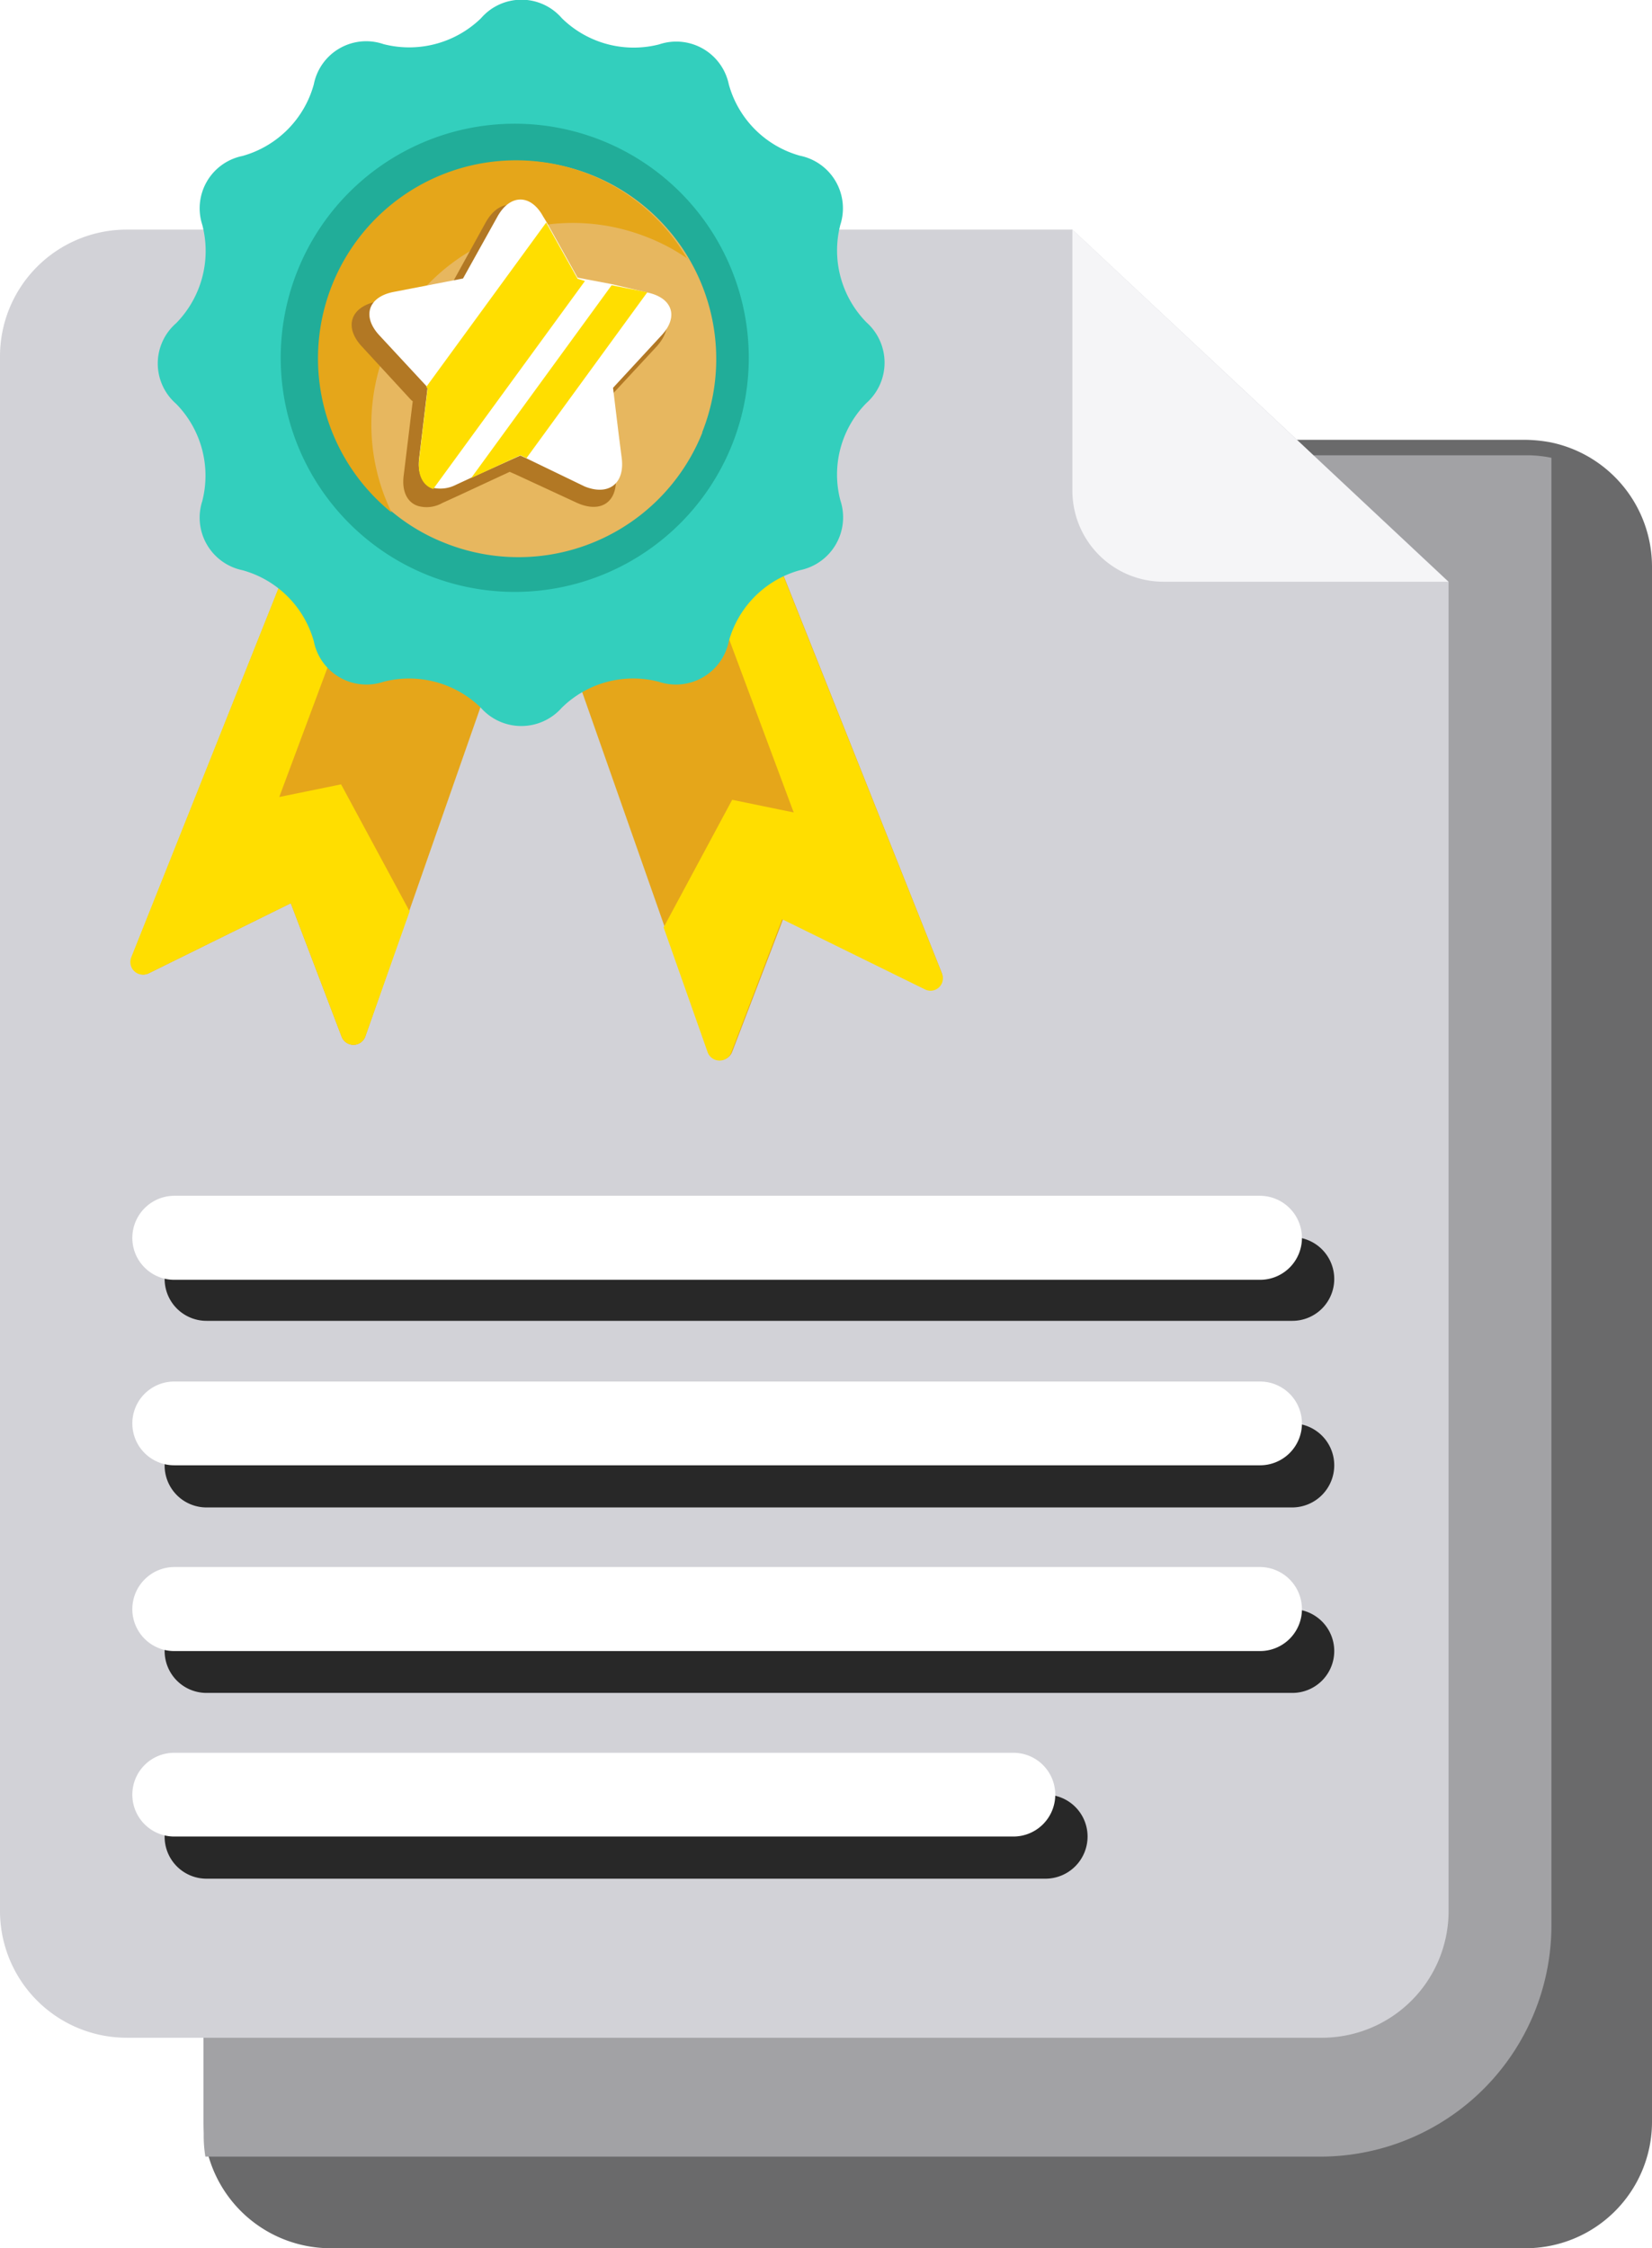 <svg xmlns="http://www.w3.org/2000/svg" viewBox="0 0 58.8 80" id="ast42"><defs><style>#ast42 .cls-1{fill:#6a6a6b;}#ast42 .cls-2{fill:#a2a2a5;}#ast42 .cls-3{fill:#d2d2d7;}#ast42 .cls-4{fill:#f5f5f7;}#ast42 .cls-5{fill:#282828;}#ast42 .cls-6{fill:#fff;}#ast42 .cls-7{fill:#e5a61a;}#ast42 .cls-8{fill:#ffde00;}#ast42 .cls-9{fill:#33cfbd;}#ast42 .cls-10{fill:#21ad99;}#ast42 .cls-11{fill:#e7b75f;}#ast42 .cls-12{fill:#b27824;}</style></defs><g id="Layer_2" data-name="Layer 2"><g id="design"><path class="cls-1" d="M7.25,28.18V75.5a4.4,4.4,0,0,0,.06.73A4.52,4.52,0,0,0,11.76,80H54.29a4.5,4.5,0,0,0,4.51-4.5V20.16a4.52,4.52,0,0,0-3.61-4.42,5.28,5.28,0,0,0-.9-.09H20.64Z"></path><path class="cls-2" d="M7.25,28.73V76a4.52,4.52,0,0,0,.06.74H47a8.23,8.23,0,0,0,8.22-8.22V16.29a4.43,4.43,0,0,0-.9-.09H20.64Z"></path><path class="cls-3" d="M51.56,20.7V68a4.51,4.51,0,0,1-4.51,4.51H4.51A4.51,4.51,0,0,1,0,68V12.68A4.51,4.51,0,0,1,4.51,8.17H38.17Z"></path><path class="cls-4" d="M51.55,20.7H41.41a3.24,3.24,0,0,1-3.24-3.24V8.17Z"></path><path class="cls-5" d="M46,47H7.35a1.49,1.49,0,0,1-1.49-1.49h0a1.49,1.49,0,0,1,1.49-1.49H46a1.49,1.49,0,0,1,1.49,1.49h0A1.49,1.49,0,0,1,46,47Z"></path><path class="cls-5" d="M46,53.64H7.35a1.49,1.49,0,0,1-1.49-1.5h0a1.49,1.49,0,0,1,1.49-1.49H46a1.49,1.49,0,0,1,1.49,1.49h0A1.5,1.5,0,0,1,46,53.64Z"></path><path class="cls-5" d="M46,60.24H7.35a1.49,1.49,0,0,1-1.49-1.49h0a1.48,1.48,0,0,1,1.49-1.49H46a1.49,1.49,0,0,1,1.49,1.49h0A1.49,1.49,0,0,1,46,60.24Z"></path><path class="cls-5" d="M37.22,66.85H7.35a1.49,1.49,0,0,1-1.49-1.5h0a1.49,1.49,0,0,1,1.49-1.49H37.22a1.49,1.49,0,0,1,1.49,1.49h0A1.5,1.5,0,0,1,37.22,66.85Z"></path><path class="cls-6" d="M44.85,45.54H6.2a1.49,1.49,0,0,1-1.49-1.49h0a1.5,1.5,0,0,1,1.49-1.5H44.85a1.5,1.5,0,0,1,1.49,1.5h0A1.49,1.49,0,0,1,44.85,45.54Z"></path><path class="cls-6" d="M44.85,52.14H6.2a1.49,1.49,0,0,1-1.49-1.49h0A1.49,1.49,0,0,1,6.2,49.16H44.85a1.49,1.49,0,0,1,1.49,1.49h0A1.49,1.49,0,0,1,44.85,52.14Z"></path><path class="cls-6" d="M44.85,58.75H6.2a1.49,1.49,0,0,1-1.49-1.49h0a1.5,1.5,0,0,1,1.49-1.5H44.85a1.5,1.5,0,0,1,1.49,1.5h0A1.49,1.49,0,0,1,44.85,58.75Z"></path><path class="cls-6" d="M36.07,65.35H6.2a1.49,1.49,0,0,1-1.49-1.49h0A1.49,1.49,0,0,1,6.2,62.37H36.07a1.49,1.49,0,0,1,1.49,1.49h0A1.49,1.49,0,0,1,36.07,65.35Z"></path><path class="cls-7" d="M33.52,34.62l-5.7-14.31-8,1.75,5.4,15.37a.45.45,0,0,0,.84,0l1.82-4.74,5.06,2.49A.44.44,0,0,0,33.52,34.62Z"></path><path class="cls-8" d="M23.62,33l1.57,4.45a.45.45,0,0,0,.84,0l1.81-4.74,5.07,2.49a.44.44,0,0,0,.61-.57L27.81,20.31l-2.28.5c0,.64.11,1.1.11,1.1l2.61,7-2.19-.45Z"></path><path class="cls-7" d="M4.68,34.08l5.7-14.31,8,1.74L13,36.89a.45.45,0,0,1-.84,0l-1.81-4.75-5.07,2.5A.45.45,0,0,1,4.68,34.08Z"></path><path class="cls-8" d="M14.58,32.43,13,36.89a.45.45,0,0,1-.84,0l-1.81-4.75-5.07,2.5a.45.45,0,0,1-.61-.57l5.71-14.31,2.28.49c-.05.65-.11,1.11-.11,1.11l-2.61,7,2.2-.45Z"></path><path class="cls-9" d="M20,.65a3.65,3.65,0,0,0,3.46.93A1.91,1.91,0,0,1,25.94,3a3.64,3.64,0,0,0,2.53,2.54A1.91,1.91,0,0,1,29.91,8a3.65,3.65,0,0,0,.93,3.47,1.92,1.92,0,0,1,0,2.87,3.62,3.62,0,0,0-.93,3.46,1.92,1.92,0,0,1-1.44,2.49,3.63,3.63,0,0,0-2.53,2.53,1.92,1.92,0,0,1-2.49,1.44,3.62,3.62,0,0,0-3.46.93,1.92,1.92,0,0,1-2.87,0,3.65,3.65,0,0,0-3.47-.93,1.91,1.91,0,0,1-2.48-1.44,3.64,3.64,0,0,0-2.54-2.53A1.91,1.91,0,0,1,7.2,17.83a3.65,3.65,0,0,0-.93-3.46,1.9,1.9,0,0,1,0-2.87A3.67,3.67,0,0,0,7.2,8,1.9,1.9,0,0,1,8.63,5.55,3.65,3.65,0,0,0,11.17,3a1.9,1.9,0,0,1,2.48-1.43A3.67,3.67,0,0,0,17.12.65,1.9,1.9,0,0,1,20,.65Z"></path><path class="cls-10" d="M26.05,15.84A8.33,8.33,0,1,1,21.42,5,8.33,8.33,0,0,1,26.05,15.84Z"></path><path class="cls-11" d="M25,15.39a7.05,7.05,0,0,1-9.17,3.93,6.86,6.86,0,0,1-1.84-1.08,7.05,7.05,0,1,1,11-2.85Z"></path><path class="cls-7" d="M24.48,9.21a6.89,6.89,0,0,0-1.42-.76,7.17,7.17,0,0,0-9.12,9.79,7.05,7.05,0,1,1,10.54-9Z"></path><path class="cls-12" d="M23.39,12.31l-1.8,1.94L21.8,16l.11.89c.11.95-.5,1.4-1.38,1l-2.16-1-.23-.1-1.83.85-.57.26a1.13,1.13,0,0,1-.84.11c-.39-.11-.61-.51-.53-1.1l.32-2.63-.06-.05-1.74-1.89c-.66-.7-.42-1.42.52-1.61l2.6-.5,1.28-2.32c.47-.83,1.23-.83,1.7,0l.1.2,1.18,2.12.27.05,1,.19,1.33.26h0C23.81,10.89,24,11.61,23.39,12.31Z"></path><path class="cls-6" d="M23.54,11.94,21.82,13.8l.2,1.65.11.86c.11.91-.48,1.34-1.32,1l-2.07-1-.22-.1L16.77,17l-.54.25a1.22,1.22,0,0,1-.81.11c-.36-.11-.57-.49-.5-1.06l.3-2.51-.05-.06-1.67-1.8c-.62-.67-.4-1.36.5-1.54l2.48-.48,1.23-2.21c.45-.8,1.18-.8,1.62,0l.11.18,1.12,2,.26.05.95.18L23,10.4h0C23.94,10.58,24.17,11.27,23.54,11.94Z"></path><path class="cls-8" d="M20.82,10l-5.4,7.4c-.36-.11-.57-.49-.5-1.06l.3-2.51-.05-.06,4.27-5.85,1.12,2Z"></path><polygon class="cls-8" points="23.04 10.4 18.74 16.3 18.52 16.2 16.77 17.01 21.77 10.15 23.04 10.4"></polygon></g></g></svg>
